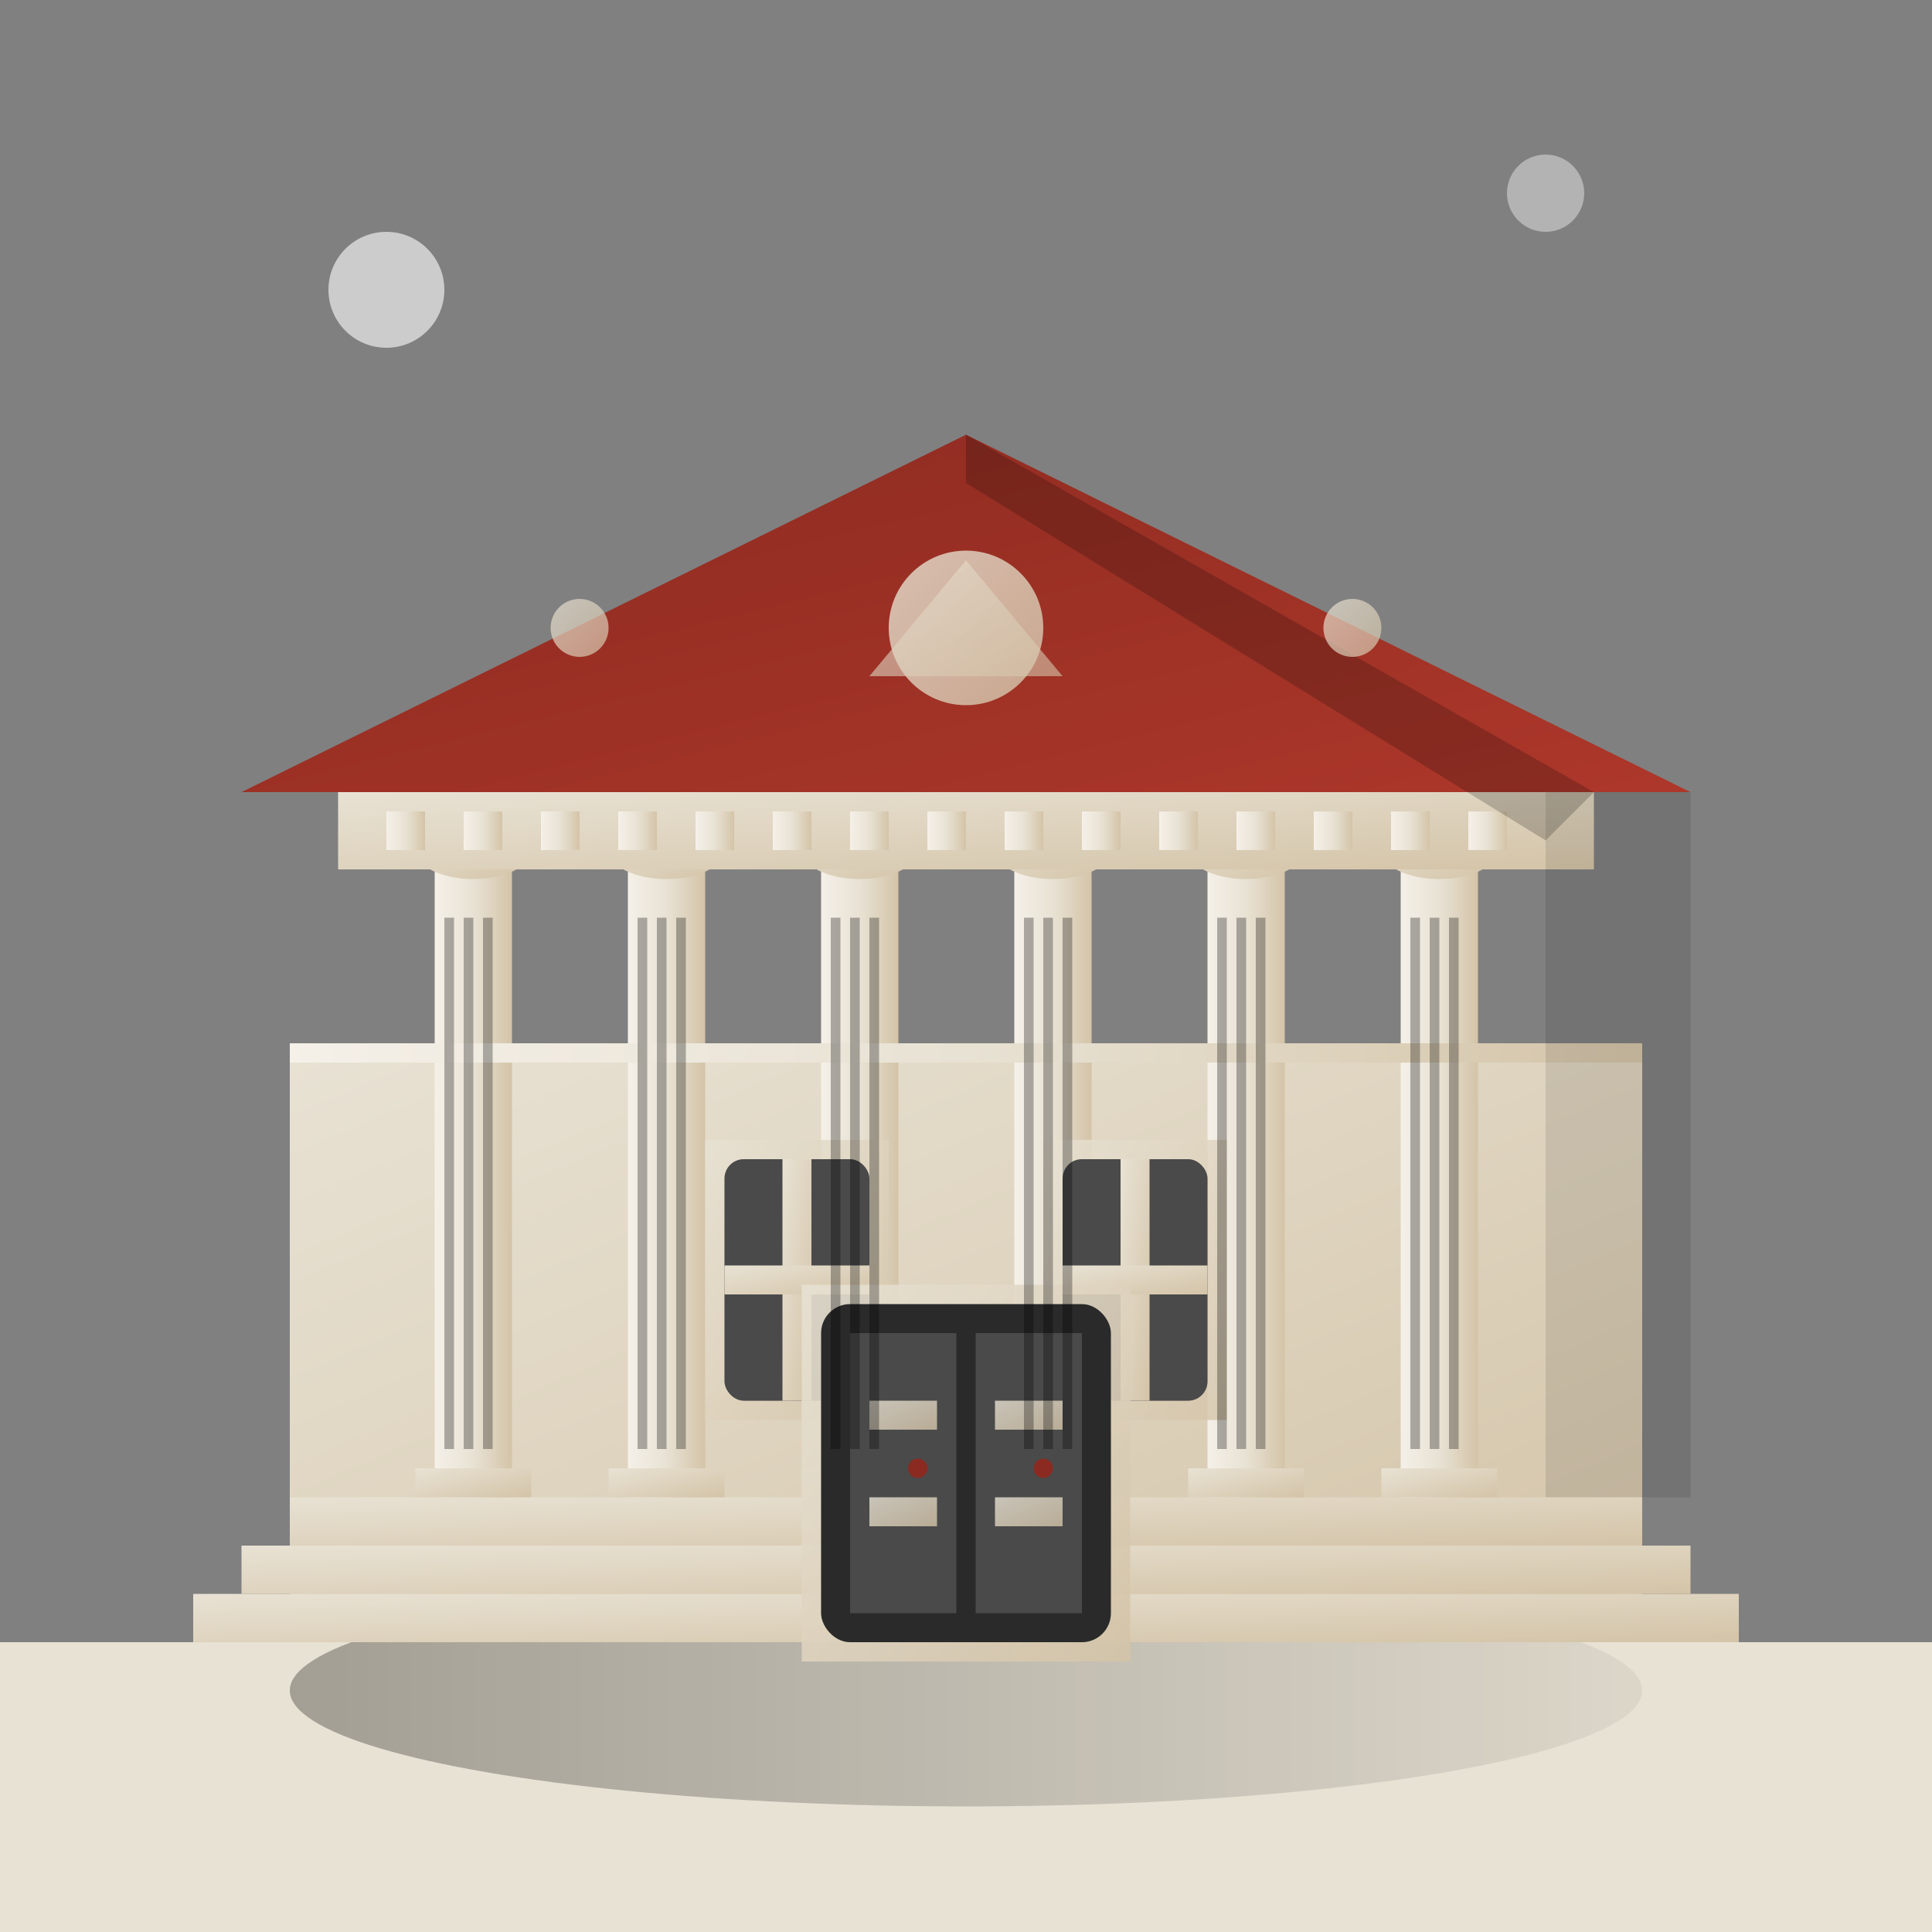<svg width="200" height="200" viewBox="0 0 200 200" fill="none" xmlns="http://www.w3.org/2000/svg">
  <rect x="0" y="0" width="200" height="200" fill="#808080" stroke="none"/>
  <defs>
    <linearGradient id="stoneGradient" x1="0%" y1="0%" x2="100%" y2="100%">
      <stop offset="0%" style="stop-color:#e8e2d4;stop-opacity:1" />
      <stop offset="100%" style="stop-color:#d4c4a8;stop-opacity:1" />
    </linearGradient>
    <linearGradient id="shadowGradient" x1="0%" y1="0%" x2="100%" y2="0%">
      <stop offset="0%" style="stop-color:#000000;stop-opacity:0.3" />
      <stop offset="100%" style="stop-color:#000000;stop-opacity:0.05" />
    </linearGradient>
    <linearGradient id="roofGradient" x1="0%" y1="0%" x2="100%" y2="100%">
      <stop offset="0%" style="stop-color:#8b2a20;stop-opacity:1" />
      <stop offset="100%" style="stop-color:#ad372a;stop-opacity:1" />
    </linearGradient>
    <linearGradient id="columnGradient" x1="0%" y1="0%" x2="100%" y2="0%">
      <stop offset="0%" style="stop-color:#f5f0e8;stop-opacity:1" />
      <stop offset="50%" style="stop-color:#e8e2d4;stop-opacity:1" />
      <stop offset="100%" style="stop-color:#d4c4a8;stop-opacity:1" />
    </linearGradient>
  </defs>
  
  <!-- Ground -->
  <rect x="0" y="170" width="200" height="30" fill="#e8e2d4"/>
  
  <!-- Building shadow -->
  <ellipse cx="100" cy="175" rx="70" ry="12" fill="url(#shadowGradient)"/>
  
  <!-- Main building base -->
  <rect x="30" y="110" width="140" height="60" fill="url(#stoneGradient)"/>
  
  <!-- Steps leading to building -->
  <rect x="20" y="165" width="160" height="5" fill="url(#stoneGradient)"/>
  <rect x="25" y="160" width="150" height="5" fill="url(#stoneGradient)"/>
  <rect x="30" y="155" width="140" height="5" fill="url(#stoneGradient)"/>
  
  <!-- Classical columns -->
  <rect x="45" y="90" width="8" height="65" fill="url(#columnGradient)"/>
  <rect x="65" y="90" width="8" height="65" fill="url(#columnGradient)"/>
  <rect x="85" y="90" width="8" height="65" fill="url(#columnGradient)"/>
  <rect x="105" y="90" width="8" height="65" fill="url(#columnGradient)"/>
  <rect x="125" y="90" width="8" height="65" fill="url(#columnGradient)"/>
  <rect x="145" y="90" width="8" height="65" fill="url(#columnGradient)"/>
  
  <!-- Column capitals (Ionic style) -->
  <ellipse cx="49" cy="88" rx="6" ry="3" fill="url(#stoneGradient)"/>
  <ellipse cx="69" cy="88" rx="6" ry="3" fill="url(#stoneGradient)"/>
  <ellipse cx="89" cy="88" rx="6" ry="3" fill="url(#stoneGradient)"/>
  <ellipse cx="109" cy="88" rx="6" ry="3" fill="url(#stoneGradient)"/>
  <ellipse cx="129" cy="88" rx="6" ry="3" fill="url(#stoneGradient)"/>
  <ellipse cx="149" cy="88" rx="6" ry="3" fill="url(#stoneGradient)"/>
  
  <!-- Column bases -->
  <rect x="43" y="152" width="12" height="3" fill="url(#stoneGradient)"/>
  <rect x="63" y="152" width="12" height="3" fill="url(#stoneGradient)"/>
  <rect x="83" y="152" width="12" height="3" fill="url(#stoneGradient)"/>
  <rect x="103" y="152" width="12" height="3" fill="url(#stoneGradient)"/>
  <rect x="123" y="152" width="12" height="3" fill="url(#stoneGradient)"/>
  <rect x="143" y="152" width="12" height="3" fill="url(#stoneGradient)"/>
  
  <!-- Entablature (horizontal beam above columns) -->
  <rect x="35" y="82" width="130" height="8" fill="url(#stoneGradient)"/>
  
  <!-- Frieze decoration -->
  <rect x="40" y="84" width="4" height="4" fill="url(#columnGradient)"/>
  <rect x="48" y="84" width="4" height="4" fill="url(#columnGradient)"/>
  <rect x="56" y="84" width="4" height="4" fill="url(#columnGradient)"/>
  <rect x="64" y="84" width="4" height="4" fill="url(#columnGradient)"/>
  <rect x="72" y="84" width="4" height="4" fill="url(#columnGradient)"/>
  <rect x="80" y="84" width="4" height="4" fill="url(#columnGradient)"/>
  <rect x="88" y="84" width="4" height="4" fill="url(#columnGradient)"/>
  <rect x="96" y="84" width="4" height="4" fill="url(#columnGradient)"/>
  <rect x="104" y="84" width="4" height="4" fill="url(#columnGradient)"/>
  <rect x="112" y="84" width="4" height="4" fill="url(#columnGradient)"/>
  <rect x="120" y="84" width="4" height="4" fill="url(#columnGradient)"/>
  <rect x="128" y="84" width="4" height="4" fill="url(#columnGradient)"/>
  <rect x="136" y="84" width="4" height="4" fill="url(#columnGradient)"/>
  <rect x="144" y="84" width="4" height="4" fill="url(#columnGradient)"/>
  <rect x="152" y="84" width="4" height="4" fill="url(#columnGradient)"/>
  
  <!-- Pediment (triangular top) -->
  <polygon points="25,82 175,82 100,45" fill="url(#roofGradient)"/>
  
  <!-- Pediment decoration -->
  <circle cx="100" cy="65" r="8" fill="url(#stoneGradient)" opacity="0.8"/>
  <polygon points="90,70 110,70 100,58" fill="url(#stoneGradient)" opacity="0.6"/>
  
  <!-- Classical windows -->
  <rect x="75" y="120" width="15" height="25" fill="#4a4a4a" rx="2"/>
  <rect x="110" y="120" width="15" height="25" fill="#4a4a4a" rx="2"/>
  
  <!-- Window frames -->
  <rect x="73" y="118" width="19" height="29" fill="url(#stoneGradient)" opacity="0.8"/>
  <rect x="75" y="120" width="15" height="25" fill="#4a4a4a" rx="2"/>
  <rect x="108" y="118" width="19" height="29" fill="url(#stoneGradient)" opacity="0.8"/>
  <rect x="110" y="120" width="15" height="25" fill="#4a4a4a" rx="2"/>
  
  <!-- Window cross frames -->
  <rect x="81" y="120" width="3" height="25" fill="url(#stoneGradient)"/>
  <rect x="75" y="131" width="15" height="3" fill="url(#stoneGradient)"/>
  <rect x="116" y="120" width="3" height="25" fill="url(#stoneGradient)"/>
  <rect x="110" y="131" width="15" height="3" fill="url(#stoneGradient)"/>
  
  <!-- Central entrance -->
  <rect x="85" y="135" width="30" height="35" fill="#2a2a2a" rx="3"/>
  <rect x="83" y="133" width="34" height="39" fill="url(#stoneGradient)" opacity="0.9"/>
  <rect x="85" y="135" width="30" height="35" fill="#2a2a2a" rx="3"/>
  
  <!-- Door panels -->
  <rect x="88" y="138" width="11" height="29" fill="#4a4a4a"/>
  <rect x="101" y="138" width="11" height="29" fill="#4a4a4a"/>
  <rect x="90" y="145" width="7" height="3" fill="url(#stoneGradient)" opacity="0.8"/>
  <rect x="103" y="145" width="7" height="3" fill="url(#stoneGradient)" opacity="0.8"/>
  <rect x="90" y="155" width="7" height="3" fill="url(#stoneGradient)" opacity="0.8"/>
  <rect x="103" y="155" width="7" height="3" fill="url(#stoneGradient)" opacity="0.8"/>
  
  <!-- Door handles -->
  <circle cx="95" cy="152" r="1" fill="#8b2a20"/>
  <circle cx="108" cy="152" r="1" fill="#8b2a20"/>
  
  <!-- Decorative elements -->
  <!-- Cornice details -->
  <rect x="30" y="108" width="140" height="2" fill="url(#columnGradient)"/>
  
  <!-- Column fluting (vertical grooves) -->
  <g opacity="0.3">
    <rect x="46" y="95" width="1" height="55" fill="#000000"/>
    <rect x="48" y="95" width="1" height="55" fill="#000000"/>
    <rect x="50" y="95" width="1" height="55" fill="#000000"/>
    <rect x="66" y="95" width="1" height="55" fill="#000000"/>
    <rect x="68" y="95" width="1" height="55" fill="#000000"/>
    <rect x="70" y="95" width="1" height="55" fill="#000000"/>
    <rect x="86" y="95" width="1" height="55" fill="#000000"/>
    <rect x="88" y="95" width="1" height="55" fill="#000000"/>
    <rect x="90" y="95" width="1" height="55" fill="#000000"/>
    <rect x="106" y="95" width="1" height="55" fill="#000000"/>
    <rect x="108" y="95" width="1" height="55" fill="#000000"/>
    <rect x="110" y="95" width="1" height="55" fill="#000000"/>
    <rect x="126" y="95" width="1" height="55" fill="#000000"/>
    <rect x="128" y="95" width="1" height="55" fill="#000000"/>
    <rect x="130" y="95" width="1" height="55" fill="#000000"/>
    <rect x="146" y="95" width="1" height="55" fill="#000000"/>
    <rect x="148" y="95" width="1" height="55" fill="#000000"/>
    <rect x="150" y="95" width="1" height="55" fill="#000000"/>
  </g>
  
  <!-- Architectural shadows -->
  <polygon points="165,82 100,45 100,50 160,87" fill="#000000" opacity="0.2"/>
  <rect x="160" y="82" width="15" height="73" fill="#000000" opacity="0.1"/>
  
  <!-- Classical rosettes -->
  <circle cx="60" cy="65" r="3" fill="url(#stoneGradient)" opacity="0.7"/>
  <circle cx="140" cy="65" r="3" fill="url(#stoneGradient)" opacity="0.7"/>
  
  <!-- Sky -->
  <circle cx="40" cy="30" r="6" fill="#ffffff" opacity="0.6"/>
  <circle cx="160" cy="20" r="4" fill="#ffffff" opacity="0.4"/>
</svg>
